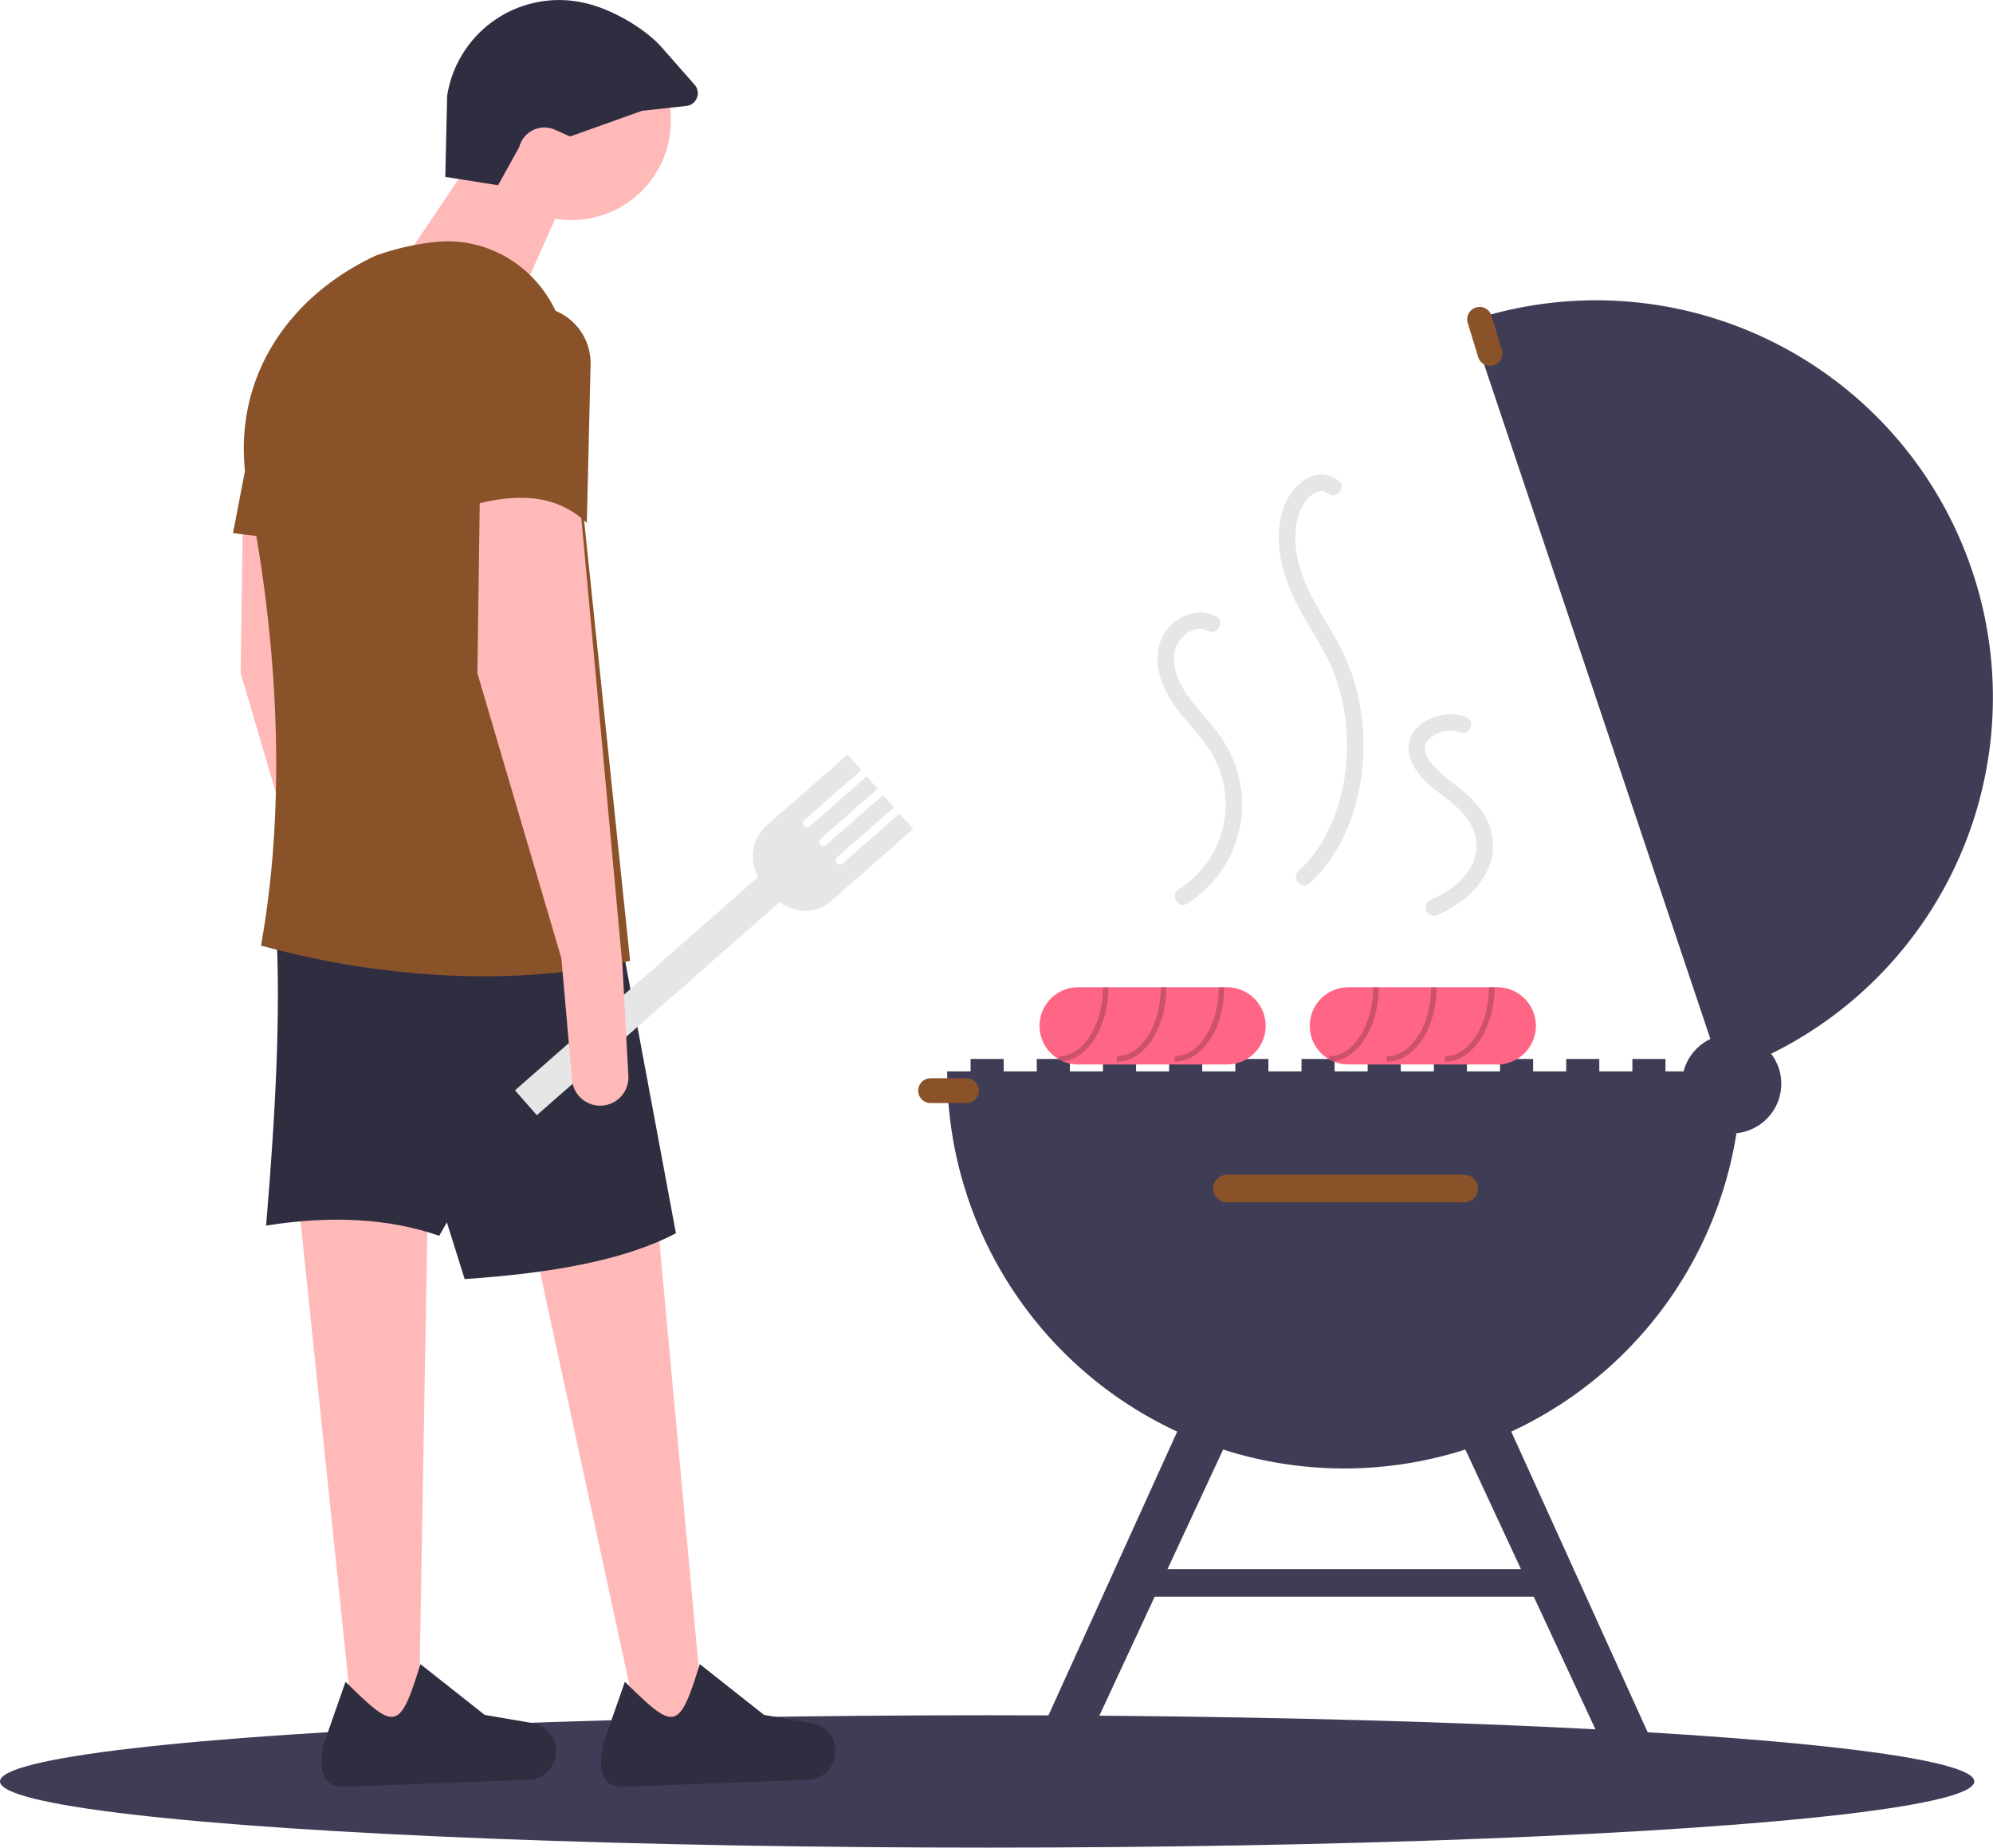 <?xml version="1.0" encoding="UTF-8" standalone="no"?>
<svg
   width="722.782"
   height="670.023"
   viewBox="0 0 722.782 670.023"
   role="img"
   artist="Katerina Limpitsouni"
   source="https://undraw.co/"
   version="1.1"
   id="svg96"
   sodipodi:docname="undraw_barbecue_td8x.svg"
   inkscape:version="1.2.2 (b0a8486541, 2022-12-01)"
   xmlns:inkscape="http://www.inkscape.org/namespaces/inkscape"
   xmlns:sodipodi="http://sodipodi.sourceforge.net/DTD/sodipodi-0.dtd"
   xmlns="http://www.w3.org/2000/svg"
   xmlns:svg="http://www.w3.org/2000/svg">
  <defs
     id="defs100" />
  <sodipodi:namedview
     id="namedview98"
     pagecolor="#ffffff"
     bordercolor="#000000"
     borderopacity="0.25"
     inkscape:showpageshadow="2"
     inkscape:pageopacity="0.0"
     inkscape:pagecheckerboard="0"
     inkscape:deskcolor="#d1d1d1"
     showgrid="false"
     inkscape:zoom="1.2313007"
     inkscape:cx="273.28825"
     inkscape:cy="332.16907"
     inkscape:window-width="1920"
     inkscape:window-height="1002"
     inkscape:window-x="0"
     inkscape:window-y="35"
     inkscape:window-maximized="1"
     inkscape:current-layer="svg96" />
  <ellipse
     cx="358"
     cy="646.023"
     rx="358"
     ry="24"
     fill="#3f3d56"
     id="ellipse2" />
  <rect
     x="352"
     y="384.023"
     width="12"
     height="7"
     fill="#3f3d56"
     id="rect4" />
  <rect
     x="376"
     y="384.023"
     width="12"
     height="7"
     fill="#3f3d56"
     id="rect6" />
  <rect
     x="400"
     y="384.023"
     width="12"
     height="7"
     fill="#3f3d56"
     id="rect8" />
  <rect
     x="424"
     y="384.023"
     width="12"
     height="7"
     fill="#3f3d56"
     id="rect10" />
  <rect
     x="448"
     y="384.023"
     width="12"
     height="7"
     fill="#3f3d56"
     id="rect12" />
  <rect
     x="472"
     y="384.023"
     width="12"
     height="7"
     fill="#3f3d56"
     id="rect14" />
  <rect
     x="496"
     y="384.023"
     width="12"
     height="7"
     fill="#3f3d56"
     id="rect16" />
  <rect
     x="520"
     y="384.023"
     width="12"
     height="7"
     fill="#3f3d56"
     id="rect18" />
  <rect
     x="544"
     y="384.023"
     width="12"
     height="7"
     fill="#3f3d56"
     id="rect20" />
  <rect
     x="568"
     y="384.023"
     width="12"
     height="7"
     fill="#3f3d56"
     id="rect22" />
  <rect
     x="592"
     y="384.023"
     width="12"
     height="7"
     fill="#3f3d56"
     id="rect24" />
  <path
     d="m 631.5,388.523 a 144,144 0 1 1 -288,0 z"
     fill="#3f3d56"
     id="path26" />
  <path
     d="m 624.54,389.443 -91.6,-273.04 a 143.901,143.901 0 0 1 182.32,90.72 c 0.97,2.89 1.85,5.8 2.63,8.71 a 144.007,144.007 0 0 1 -93.35,173.61 z"
     fill="#3f3d56"
     id="path28" />
  <circle
     cx="628"
     cy="393.023"
     r="18"
     fill="#3f3d56"
     id="circle30" />
  <path
     d="m 445,426.023 a 5,5 0 1 0 0,10 h 86 a 5,5 0 0 0 0,-10 z"
     fill="#6c63ff"
     id="path32"
     style="fill:#8a5229;fill-opacity:1" />
  <polygon
     points="607,649.023 589.094,649.685 524.584,510.95 540.906,503.361 "
     fill="#3f3d56"
     id="polygon34" />
  <polygon
     points="368,649.023 385.906,649.685 450.416,510.95 434.094,503.361 "
     fill="#3f3d56"
     id="polygon36" />
  <rect
     x="414"
     y="569.023"
     width="148"
     height="10"
     fill="#3f3d56"
     id="rect38" />
  <path
     d="m 536.601,111.306 a 4.501,4.501 0 0 0 -4.303,5.814 l 3.794,12.434 a 4.501,4.501 0 0 0 8.609,-2.626 l -3.794,-12.434 a 4.51,4.51 0 0 0 -4.307,-3.188 z"
     fill="#6c63ff"
     id="path40"
     style="fill:#8a5229;fill-opacity:1" />
  <path
     d="m 337.5,391.023 a 4.5,4.5 0 0 0 0,9 h 13 a 4.5,4.5 0 0 0 0,-9 z"
     fill="#6c63ff"
     id="path42"
     style="fill:#8a5229;fill-opacity:1" />
  <path
     d="m 445,358.023 h -54 c -0.34,0 -0.67,0.01 -1,0.04 a 13.997,13.997 0 0 0 -0.03,27.92 c 0.34,0.03 0.68,0.04 1.03,0.04 h 54 a 14,14 0 0 0 0,-28 z"
     fill="#ff6584"
     id="path44" />
  <path
     d="m 385.56,384.913 c 9.2,-1.18 16.44,-12.79 16.44,-26.89 h -2 c 0,13.79 -7.18,25 -16,25 v 1.12 z"
     opacity="0.2"
     id="path46" />
  <path
     d="m 405,385.023 v -2 c 8.822,0 16,-11.215 16,-25 h 2 c 0,14.888 -8.075,27 -18,27 z"
     opacity="0.2"
     id="path48" />
  <path
     d="m 426,385.023 v -2 c 8.822,0 16,-11.215 16,-25 h 2 c 0,14.888 -8.075,27 -18,27 z"
     opacity="0.2"
     id="path50" />
  <path
     d="m 543,358.023 h -54 c -0.34,0 -0.67,0.01 -1,0.04 a 13.997,13.997 0 0 0 -0.03,27.92 c 0.34,0.03 0.68,0.04 1.03,0.04 h 54 a 14,14 0 0 0 0,-28 z"
     fill="#ff6584"
     id="path52" />
  <path
     d="m 483.56,384.913 c 9.2,-1.18 16.44,-12.79 16.44,-26.89 h -2 c 0,13.79 -7.18,25 -16,25 v 1.12 z"
     opacity="0.2"
     id="path54" />
  <path
     d="m 503,385.023 v -2 c 8.822,0 16,-11.215 16,-25 h 2 c 0,14.888 -8.075,27 -18,27 z"
     opacity="0.2"
     id="path56" />
  <path
     d="m 524,385.023 v -2 c 8.822,0 16,-11.215 16,-25 h 2 c 0,14.888 -8.075,27 -18,27 z"
     opacity="0.2"
     id="path58" />
  <path
     d="m 441.048,223.58 c -7.077,-3.823 -15.826,0.346 -19.353,7.114 -4.29,8.232 -0.734,18.128 4.268,25.164 5.198,7.311 12.253,13.346 15.722,21.796 a 36.432,36.432 0 0 1 -14.213,44.867 c -3.255,2.059 -0.248,7.253 3.028,5.181 a 42.425,42.425 0 0 0 19.325,-43.221 42.365,42.365 0 0 0 -4.128,-12.363 59.443,59.443 0 0 0 -7.808,-11.035 c -5.205,-6.161 -11.758,-12.952 -12.085,-21.523 a 13.549,13.549 0 0 1 0.231,-3.32 11.675,11.675 0 0 1 0.693,-2.227 10.857,10.857 0 0 1 3.152,-3.933 9.591,9.591 0 0 1 4.291,-1.943 6.435,6.435 0 0 1 3.848,0.623 c 3.397,1.835 6.43,-3.343 3.028,-5.181 z"
     fill="#e6e6e6"
     id="path60" />
  <path
     d="m 531.331,259.874 a 17.5,17.5 0 0 0 -17.508,4.069 10.633,10.633 0 0 0 -2.844,9.284 c 0.572,3.636 2.868,6.865 5.358,9.468 4.873,5.092 11.693,8.385 15.779,14.231 a 17.86,17.86 0 0 1 3.301,8.468 15.997,15.997 0 0 1 -1.464,8.004 c -3.048,6.196 -9.099,10.41 -15.481,13.123 -1.491,0.634 -1.82,2.833 -1.076,4.105 a 3.08,3.08 0 0 0 4.105,1.076 c 11.744,-4.992 22.609,-16.174 19.37,-29.912 -1.704,-7.227 -6.926,-12.327 -12.55,-16.761 a 70.329,70.329 0 0 1 -7.892,-6.735 c -1.945,-2.066 -3.965,-4.886 -3.608,-7.685 a 4.251,4.251 0 0 1 1.348,-2.528 11.63,11.63 0 0 1 2.972,-1.975 11.18,11.18 0 0 1 8.595,-0.446 3.028,3.028 0 0 0 3.69,-2.095 3.062,3.062 0 0 0 -2.095,-3.69 z"
     fill="#e6e6e6"
     id="path62" />
  <path
     d="m 485.655,174.524 a 10.293,10.293 0 0 0 -6.395,-2.463 11.295,11.295 0 0 0 -6.228,2.014 21.441,21.441 0 0 0 -8.252,12.364 c -3.032,11.613 0.923,24.131 6.418,34.359 2.778,5.171 6.013,10.078 8.81,15.239 a 67.632,67.632 0 0 1 6.162,15.636 75.589,75.589 0 0 1 0.743,34.128 c -2.401,11.231 -7.452,22.352 -16.046,30.101 a 3,3 0 0 0 4.243,4.243 c 7.627,-6.878 12.728,-16.313 15.807,-26.014 a 79.763,79.763 0 0 0 2.913,-33.895 77.697,77.697 0 0 0 -3.846,-16.622 91.763,91.763 0 0 0 -7.632,-15.579 c -5.639,-9.535 -11.643,-19.179 -12.459,-30.532 -0.401,-5.583 0.297,-11.402 3.751,-15.892 -0.189,0.246 0.152,-0.179 0.153,-0.18 q 0.314,-0.376 0.651,-0.732 a 13.266,13.266 0 0 1 1.378,-1.283 c -0.104,0.083 -0.37,0.26 0.114,-0.075 0.24,-0.167 0.486,-0.327 0.738,-0.475 0.205,-0.121 0.416,-0.228 0.626,-0.339 q 0.187,-0.096 0.379,-0.18 -0.438,0.189 0.049,0.004 c 0.235,-0.074 1.397,-0.325 0.752,-0.243 a 6.034,6.034 0 0 1 0.648,-0.042 c 0.092,-0.002 0.901,0.04 0.506,-0.003 -0.462,-0.051 0.366,0.082 0.371,0.084 a 5.936,5.936 0 0 1 0.762,0.241 c -0.624,-0.249 1.024,0.677 0.643,0.381 a 3.099,3.099 0 0 0 4.243,0 c 1.035,-1.035 1.287,-3.243 0,-4.243 z"
     fill="#e6e6e6"
     id="path64" />
  <polygon
     points="255.288,625.401 232.67,631.401 191.127,439.38 237.748,435.225 "
     fill="#ffb9b9"
     id="polygon66" />
  <polygon
     points="151.804,628.352 128.666,631.848 108.331,436.439 155.126,437.398 "
     fill="#ffb9b9"
     id="polygon68" />
  <path
     d="m 139.891,350.293 2.137,39.882 a 10.239,10.239 0 0 1 -11.152,10.745 v 0 a 10.239,10.239 0 0 1 -9.273,-9.303 l -3.868,-44.094 -30.465,-103.396 0.923,-66.469 36.004,1.846 z"
     fill="#ffb9b9"
     id="path70" />
  <path
     d="m 159.278,448.15 q -27.052,-9.392 -62.776,-3.693 c 3.378,-40.01 5.334,-77.164 3.693,-107.089 h 122.783 z"
     fill="#2f2e41"
     id="path72" />
  <path
     d="m 245.133,447.227 c -18.588,9.833 -45.476,14.54 -76.624,16.617 l -38.774,-123.706 95.088,-1.846 z"
     fill="#2f2e41"
     id="path74" />
  <path
     d="m 292.998,645.475 -66.89,2.477 c -8.568,0.317 -9.02,-7.041 -7.403,-15.461 l 7.919,-22.612 c 17.83,17.467 19.509,18.444 27.152,-6.404 l 23.326,18.424 17.266,2.96 a 10.387,10.387 0 0 1 8.632,10.254 v 0 a 10.387,10.387 0 0 1 -10.002,10.363 z"
     fill="#2f2e41"
     id="path76" />
  <path
     d="m 191.688,645.475 -66.89,2.477 c -8.568,0.317 -9.02,-7.041 -7.403,-15.461 l 7.919,-22.612 c 17.83,17.467 19.509,18.444 27.152,-6.404 l 23.326,18.424 17.266,2.96 a 10.387,10.387 0 0 1 8.632,10.254 v 0 a 10.387,10.387 0 0 1 -10.002,10.363 z"
     fill="#2f2e41"
     id="path78" />
  <circle
     cx="207.283"
     cy="43.797"
     r="36.004"
     fill="#ffb9b9"
     id="circle80" />
  <polygon
     points="188.819,107.496 146.353,94.572 174.972,52.105 207.283,65.953 "
     fill="#ffb9b9"
     id="polygon82" />
  <path
     d="m 228.516,348.446 c -43.655,9.815 -92.116,5.921 -133.861,-5.539 9.997,-55.745 5.17,-115.623 -4.616,-164.326 -7.66,-38.121 12.547,-70.11 46.159,-85.856 a 93.606,93.606 0 0 1 22.379,-5.039 c 23.578,-2.089 44.324,15.59 46.784,39.132 z"
     fill="#6c63ff"
     id="path84"
     style="fill:#8a5229;fill-opacity:1" />
  <polygon
     points="114.965,197.045 84.5,193.352 93.732,145.347 114.965,145.347 "
     fill="#6c63ff"
     id="polygon86"
     style="fill:#8a5229;fill-opacity:1" />
  <path
     d="m 206.78,49.498 -5.516,-2.451 a 9.428,9.428 0 0 0 -12.943,6.243 v 0 l -7.687,13.889 -19.145,-3.03 0.669,-29.401 A 41.098,41.098 0 0 1 211.776,1.02 l 0.523,0.118 c 9.347,2.114 21.48,8.977 27.814,16.18 l 11.802,13.422 a 4.637,4.637 0 0 1 -2.966,7.669 l -16.141,1.781 z"
     fill="#2f2e41"
     id="path88" />
  <path
     d="m 326.201,295.037 -20.674,18.134 a 1.5,1.5 0 0 1 -1.978,-2.255 l 20.674,-18.134 -3.956,-4.511 -20.674,18.134 a 1.5,1.5 0 0 1 -1.978,-2.255 l 20.674,-18.134 -3.956,-4.511 -20.674,18.134 a 1.5,1.5 0 1 1 -1.978,-2.255 l 20.674,-18.134 -4.946,-5.638 -29.216,25.626 a 15.14,15.14 0 0 0 -3.219,18.786 l -88.206,77.369 7.913,9.021 88.149,-77.319 a 14.661,14.661 0 0 0 18.747,-0.482 l 29.571,-25.938 z"
     fill="#e6e6e6"
     id="path90" />
  <path
     d="m 225.747,350.293 2.137,39.882 a 10.239,10.239 0 0 1 -11.152,10.745 v 0 a 10.239,10.239 0 0 1 -9.273,-9.303 l -3.868,-44.094 -30.465,-103.396 0.923,-66.469 36.004,1.846 z"
     fill="#ffb9b9"
     id="path92" />
  <path
     d="m 212.822,189.659 c -10.955,-10.509 -25.415,-10.894 -41.543,-6.462 V 133.583 a 22.394,22.394 0 0 1 22.394,-22.394 v 0 a 20.507,20.507 0 0 1 20.501,20.989 z"
     fill="#6c63ff"
     id="path94"
     style="fill:#8a5229;fill-opacity:1" />
</svg>

